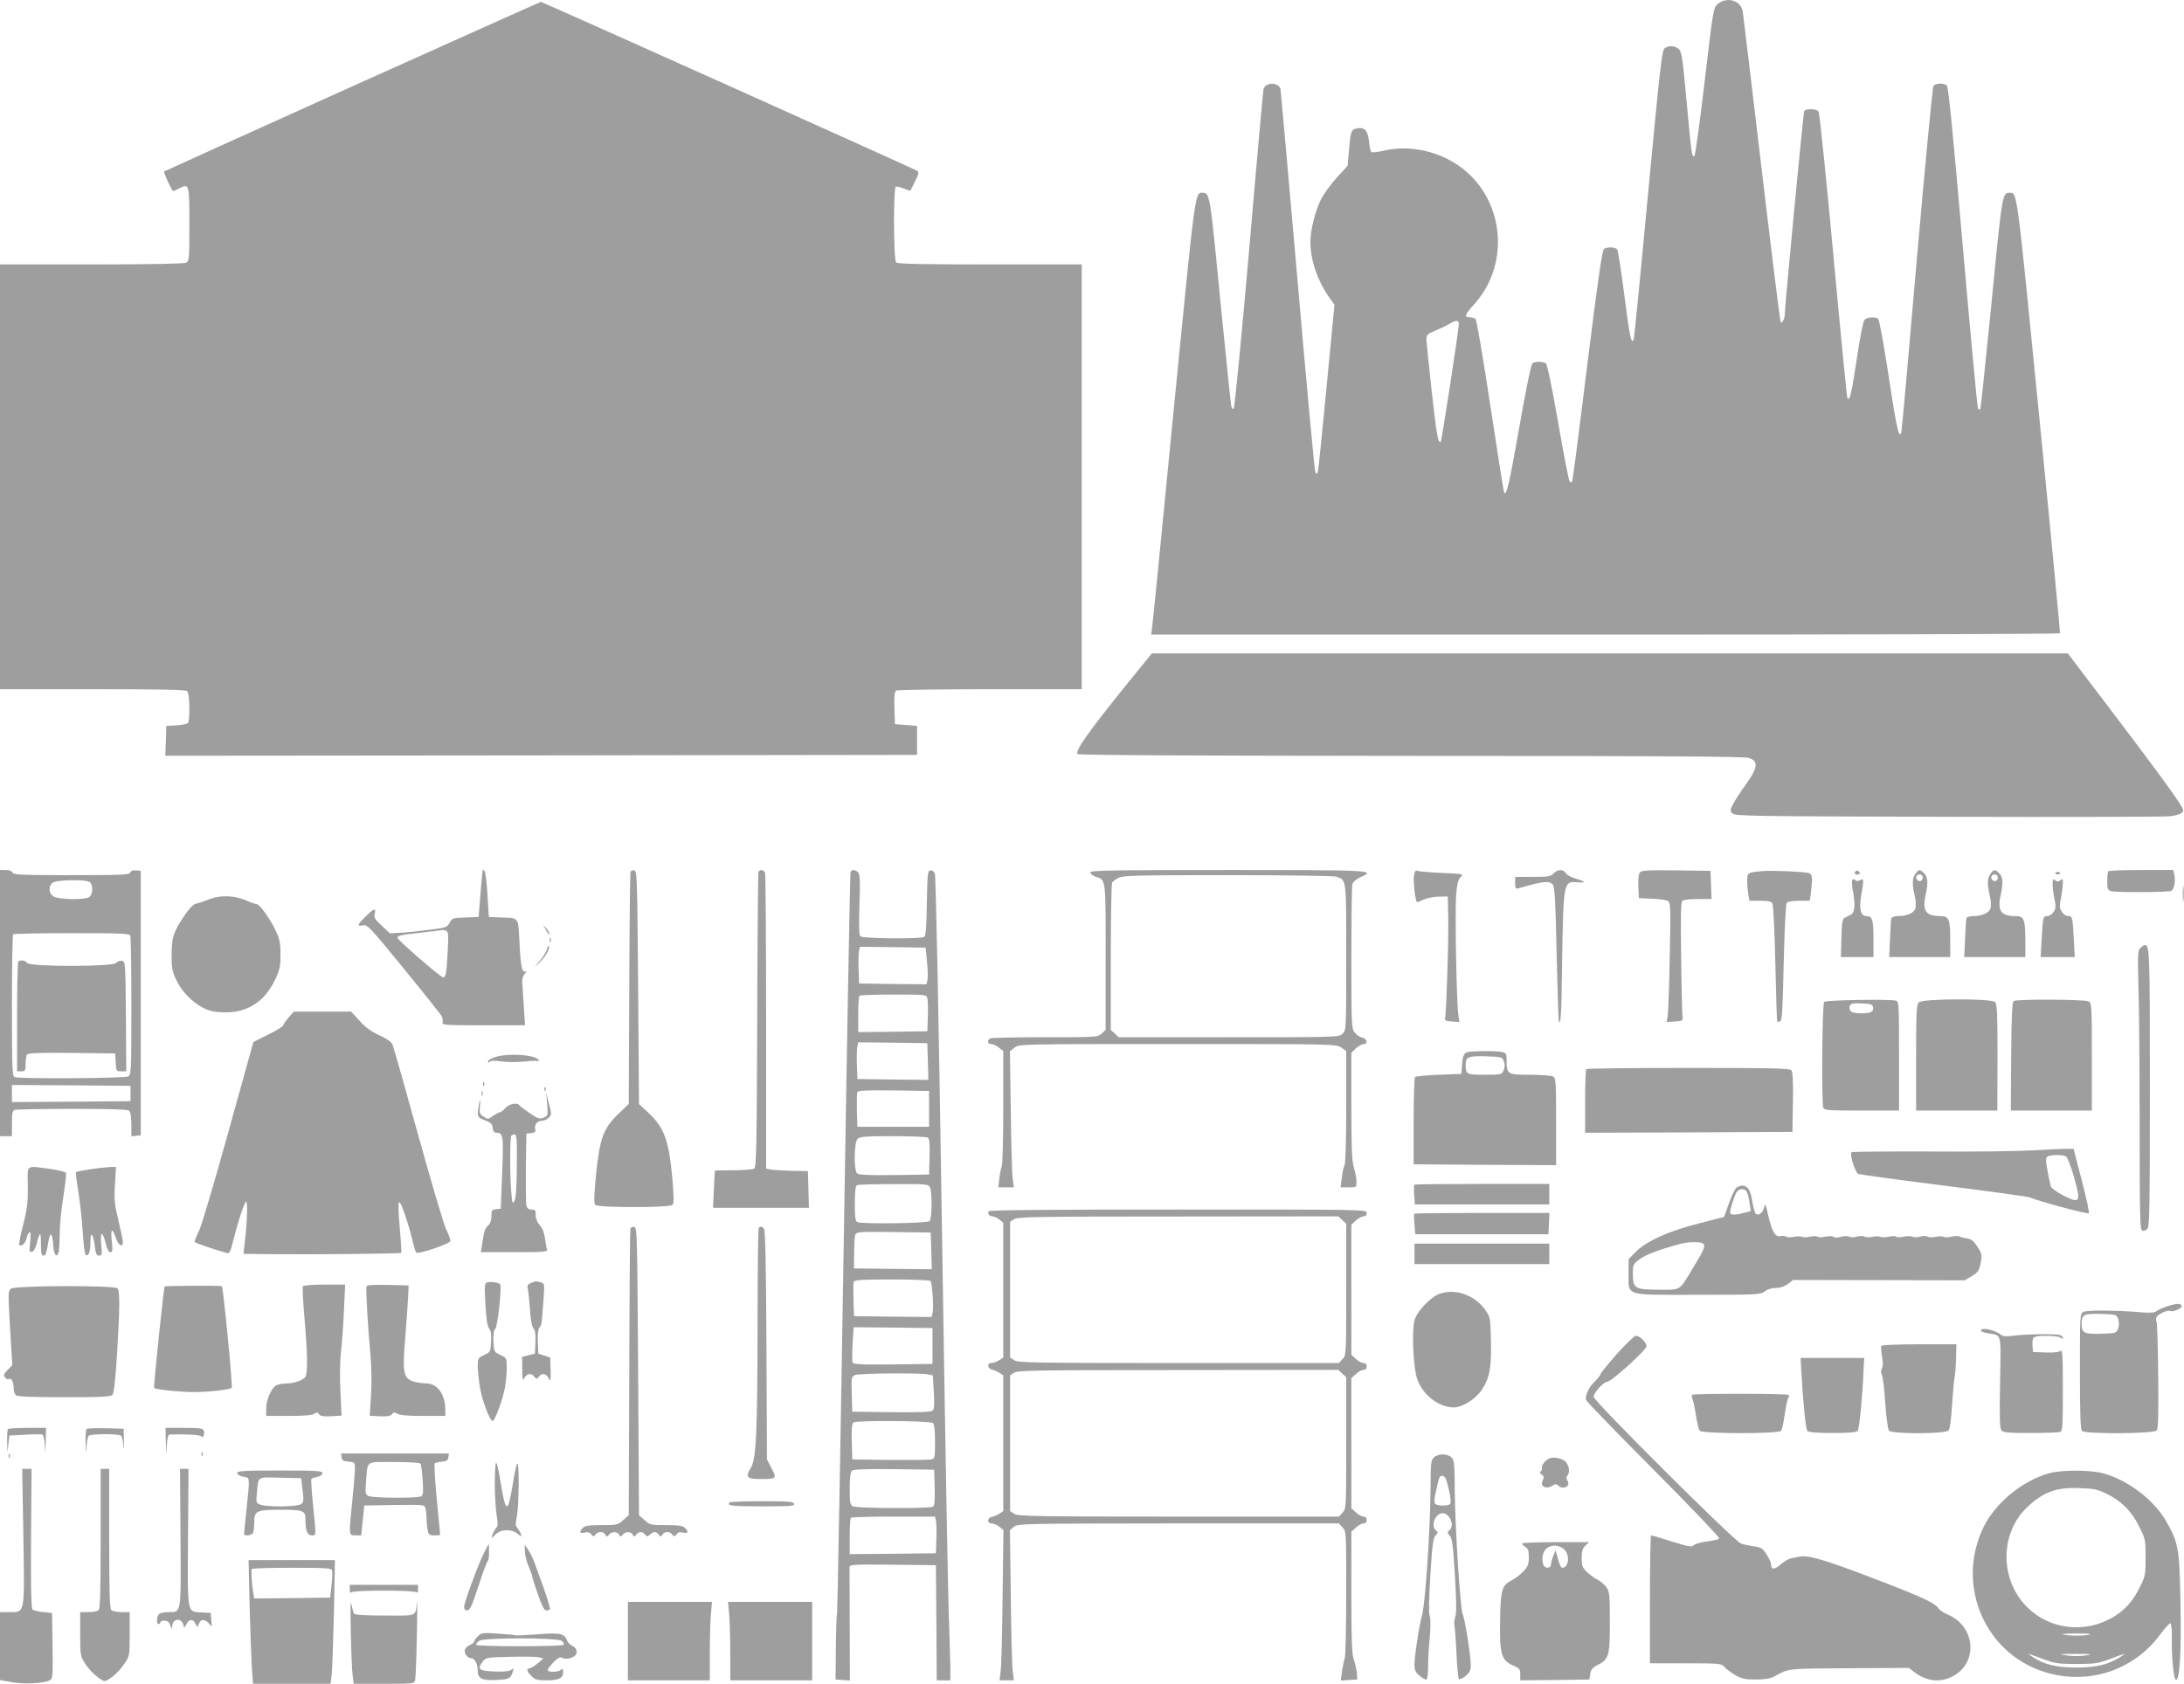 <?xml version="1.0" standalone="no"?>
<!DOCTYPE svg PUBLIC "-//W3C//DTD SVG 20010904//EN"
 "http://www.w3.org/TR/2001/REC-SVG-20010904/DTD/svg10.dtd">
<svg version="1.0" xmlns="http://www.w3.org/2000/svg"
 width="1280pt" height="987pt" viewBox="0 0 1280 987"
 preserveAspectRatio="xMidYMid meet">
<g transform="translate(0,987) scale(0.1,-0.1)"
fill="#9e9e9e" stroke="none">
<path d="M10068 9847 c-26 -22 -27 -25 -77 -452 -28 -236 -55 -433 -60 -438
-15 -15 -18 12 -46 318 -24 260 -29 292 -47 308 -24 20 -57 22 -82 4 -16 -12
-27 -112 -97 -852 -43 -462 -81 -846 -84 -854 -14 -35 -25 20 -55 259 -18 140
-37 261 -42 268 -12 14 -57 16 -77 3 -11 -7 -35 -174 -98 -677 -45 -368 -85
-675 -88 -683 -3 -9 -9 -11 -15 -5 -5 5 -36 161 -68 348 -39 221 -64 341 -73
347 -18 11 -60 11 -77 0 -8 -5 -38 -146 -78 -377 -59 -333 -74 -398 -88 -383
-3 2 -39 231 -81 509 -45 296 -81 508 -88 512 -7 4 -22 8 -34 8 -34 0 -28 16
25 74 195 214 187 551 -18 756 -130 130 -333 188 -510 147 -36 -9 -69 -12 -73
-8 -5 5 -11 34 -14 65 -7 64 -28 84 -76 72 -29 -7 -32 -19 -42 -139 l-7 -79
-63 -69 c-35 -38 -78 -97 -95 -132 -33 -68 -60 -177 -60 -247 0 -105 43 -229
112 -326 l29 -40 -46 -480 c-25 -263 -48 -488 -51 -498 -6 -16 -8 -17 -15 -4
-5 8 -51 512 -104 1119 -53 607 -98 1114 -100 1126 -10 43 -90 42 -100 0 -2
-12 -41 -436 -84 -941 -44 -506 -85 -924 -90 -929 -7 -7 -12 -2 -15 14 -3 13
-32 296 -65 628 -60 618 -61 620 -102 621 -46 0 -41 39 -169 -1260 -66 -679
-123 -1256 -127 -1282 l-6 -48 2661 0 c1464 0 2663 3 2665 8 2 4 -53 582 -123
1285 -131 1325 -127 1296 -171 1297 -44 0 -44 1 -107 -644 -34 -340 -63 -621
-66 -624 -4 -3 -9 -2 -13 2 -4 3 -44 430 -89 947 -62 714 -85 944 -95 950 -21
13 -65 11 -77 -4 -6 -7 -49 -460 -97 -1007 -47 -547 -88 -1006 -91 -1019 -12
-56 -28 13 -75 325 -30 194 -55 332 -62 336 -19 12 -64 9 -79 -6 -8 -8 -27
-101 -46 -232 -31 -205 -42 -249 -55 -227 -3 5 -40 382 -82 838 -42 456 -81
835 -87 842 -13 16 -74 17 -84 2 -5 -9 -113 -1136 -114 -1194 0 -23 -16 -52
-24 -44 -3 3 -53 406 -111 895 -58 489 -108 906 -111 927 -10 64 -93 89 -146
44z m-1518 -1877 c0 -30 -100 -683 -106 -689 -15 -15 -25 42 -53 294 -17 154
-31 293 -31 308 0 24 7 31 48 47 26 11 63 28 82 39 45 26 60 26 60 1z"/>
<path d="M2065 9364 c-605 -273 -1101 -497 -1103 -499 -5 -5 45 -115 53 -115
3 0 20 7 36 16 58 30 59 26 59 -210 0 -203 -1 -216 -19 -226 -13 -6 -205 -10
-555 -10 l-536 0 0 -1245 0 -1245 543 0 c409 0 546 -3 555 -12 13 -13 17 -165
4 -185 -4 -6 -34 -13 -67 -15 l-60 -3 -3 -88 -3 -87 2203 2 2203 3 0 85 0 85
-65 5 -65 5 -3 94 c-2 69 1 97 10 103 7 4 255 8 551 8 l537 0 0 1245 0 1245
-538 0 c-405 0 -541 3 -550 12 -15 15 -17 434 -2 443 5 3 26 -1 46 -10 20 -8
38 -14 39 -13 2 2 14 26 28 55 20 39 23 53 14 61 -14 10 -2200 992 -2207 991
-3 0 -500 -223 -1105 -495z"/>
<path d="M6607 5863 c-228 -283 -305 -391 -292 -413 4 -7 706 -10 1953 -11
1481 0 1955 -3 1982 -12 57 -19 53 -56 -15 -151 -31 -43 -66 -97 -77 -118 -19
-37 -20 -41 -4 -56 15 -16 113 -17 1264 -20 686 -2 1270 0 1298 3 29 3 60 12
70 19 17 13 14 20 -44 105 -34 51 -188 258 -342 461 l-281 370 -2684 0 -2684
0 -144 -177z"/>
<path d="M0 3990 l0 -780 35 0 35 0 0 74 c0 58 3 75 16 80 9 3 161 6 338 6
237 0 325 -3 334 -12 7 -7 12 -41 12 -81 l0 -68 28 3 27 3 0 775 0 775 -28 3
c-18 2 -29 -2 -33 -12 -5 -14 -47 -16 -345 -16 -293 0 -340 2 -345 15 -4 9
-19 15 -40 15 l-34 0 0 -780z m528 708 c20 -20 15 -76 -7 -88 -32 -16 -183
-13 -209 6 -26 18 -29 56 -6 78 20 20 203 23 222 4z m236 -314 c3 -9 6 -195 6
-414 0 -385 -1 -400 -19 -410 -21 -11 -637 -15 -665 -4 -14 5 -16 52 -16 418
0 227 3 416 7 419 3 4 158 7 344 7 298 0 338 -2 343 -16z m1 -924 l0 -45 -347
-3 -348 -2 0 50 0 50 348 -2 347 -3 0 -45z"/>
<path d="M107 4233 c-4 -3 -7 -150 -7 -325 l0 -318 25 0 c23 0 25 4 25 43 0
23 4 48 8 55 7 9 66 12 263 10 l254 -3 3 -52 c3 -51 4 -53 33 -53 l29 0 -2
323 c-3 318 -3 322 -24 325 -11 2 -27 -4 -34 -13 -19 -22 -501 -23 -520 0 -13
16 -42 20 -53 8z"/>
<path d="M2829 4770 c-1 -3 -7 -66 -13 -140 l-11 -135 -77 -3 c-74 -3 -79 -4
-93 -31 -13 -26 -21 -29 -107 -40 -51 -7 -127 -15 -168 -18 l-75 -4 -48 45
c-40 37 -47 49 -41 70 9 36 -4 32 -53 -16 -50 -49 -53 -60 -15 -52 25 5 40
-11 237 -252 116 -142 215 -267 222 -278 7 -12 10 -29 7 -38 -5 -17 11 -18
239 -18 l244 0 -4 63 c-2 34 -6 97 -9 140 -6 67 -4 80 12 99 10 12 14 18 8 15
-24 -14 -32 22 -39 161 -9 163 1 150 -115 154 l-65 3 -8 130 c-4 72 -12 134
-18 140 -5 5 -10 7 -10 5z m-215 -356 c14 -5 15 -22 10 -118 -7 -137 -11 -158
-29 -154 -18 4 -265 218 -265 230 0 14 16 17 145 32 66 7 121 14 122 15 1 0 9
-2 17 -5z"/>
<path d="M3695 4758 c-2 -7 -6 -316 -7 -686 l-3 -673 -48 -46 c-101 -95 -121
-147 -144 -370 -12 -128 -13 -167 -4 -176 17 -17 435 -17 452 0 9 9 9 42 0
150 -21 231 -48 305 -145 394 l-51 47 -5 683 c-5 641 -6 684 -23 687 -9 2 -19
-2 -22 -10z"/>
<path d="M4445 4758 c-2 -7 -6 -399 -7 -871 -3 -749 -5 -859 -18 -867 -8 -5
-63 -10 -122 -10 -60 0 -108 -1 -108 -2 -1 -2 -3 -51 -6 -110 l-5 -108 281 0
281 0 -3 108 -3 107 -100 2 c-55 2 -110 5 -122 8 l-23 5 0 859 c0 473 -3 866
-6 875 -7 19 -33 21 -39 4z"/>
<path d="M4985 4760 c-3 -5 -21 -984 -40 -2176 -19 -1191 -37 -2169 -39 -2173
-3 -3 -6 -92 -7 -196 l-2 -190 42 -3 42 -3 -1 323 c-1 178 -1 331 -1 341 1 16
18 17 254 15 l252 -3 3 -338 2 -337 40 0 40 0 0 73 c-1 39 -5 189 -10 332 -5
143 -23 1169 -40 2280 -18 1184 -35 2030 -41 2043 -6 15 -16 22 -27 20 -15 -3
-17 -22 -20 -193 -2 -136 -6 -191 -15 -197 -20 -13 -361 -10 -374 3 -9 9 -10
61 -6 185 5 133 3 177 -7 189 -14 17 -36 20 -45 5z m448 -529 c5 -46 6 -95 2
-108 l-5 -23 -198 2 -197 3 -3 85 c-2 47 0 95 3 108 l5 22 193 -2 192 -3 8
-84z m2 -213 c3 -13 5 -61 3 -108 l-3 -85 -202 -3 -203 -2 0 103 c0 57 3 107
7 110 3 4 93 7 199 7 192 0 194 0 199 -22z m3 -371 l3 -107 -208 2 -208 3 -3
85 c-2 47 0 95 3 108 l5 22 203 -2 202 -3 3 -108z m7 -277 l0 -105 -210 0
-210 0 -3 94 c-1 52 0 101 2 108 5 11 47 13 213 11 l208 -3 0 -105z m-7 -168
c9 -6 12 -36 10 -113 l-3 -104 -204 -3 c-142 -2 -208 1 -217 9 -21 17 -19 182
2 203 13 13 46 16 207 16 106 0 198 -4 205 -8z m12 -291 c14 -28 13 -184 -2
-199 -13 -13 -391 -18 -422 -6 -13 5 -16 24 -16 109 0 73 4 105 13 108 6 3
103 6 214 6 190 1 203 0 213 -18z m8 -374 l3 -107 -228 2 -228 3 1 91 c0 49 3
98 7 107 6 16 27 17 224 15 l218 -3 3 -108z m-4 -176 c10 -16 19 -157 12 -185
l-6 -26 -228 2 -227 3 -3 94 c-1 52 -1 100 2 108 4 10 52 13 225 13 122 0 222
-4 225 -9z m11 -381 l0 -105 -231 -3 c-192 -2 -233 0 -237 12 -3 7 -3 57 0
110 l6 96 231 -2 231 -3 0 -105z m-28 -166 l30 -6 6 -96 c4 -62 2 -101 -5
-109 -8 -10 -63 -13 -242 -11 l-231 3 -3 103 c-3 99 -2 103 20 112 26 10 378
13 425 4z m31 -286 c8 -8 12 -47 12 -110 0 -93 -1 -98 -22 -103 -13 -3 -122
-4 -243 -3 l-220 3 -3 104 c-2 77 1 107 10 113 22 13 452 10 466 -4z m10 -377
c2 -77 -1 -107 -10 -113 -19 -12 -446 -10 -469 2 -17 9 -19 22 -19 103 0 60 4
97 12 105 9 9 73 12 248 10 l235 -3 3 -104z m7 -193 c3 -13 5 -61 3 -108 l-3
-85 -252 -3 -253 -2 0 103 c0 57 3 107 7 110 3 4 116 7 249 7 l244 0 5 -22z"/>
<path d="M6390 4756 c0 -8 13 -18 28 -24 65 -22 62 0 62 -471 l0 -428 -23 -21
c-23 -22 -29 -22 -329 -22 -169 0 -313 -3 -322 -6 -22 -9 -20 -34 3 -34 10 0
30 -9 45 -21 l26 -20 0 -330 c0 -182 -4 -338 -9 -347 -4 -9 -11 -41 -14 -69
l-6 -53 45 0 46 0 -7 53 c-4 28 -9 208 -11 398 l-5 347 27 21 c27 21 27 21
956 21 924 0 930 0 959 -21 l29 -20 0 -325 c0 -193 -4 -333 -10 -344 -5 -10
-13 -43 -16 -74 l-7 -56 47 0 c46 0 46 0 46 33 0 19 -7 56 -15 83 -12 39 -15
114 -15 361 l0 312 27 26 c15 14 36 25 46 25 27 0 17 34 -10 38 -13 2 -32 15
-43 29 -19 25 -20 39 -20 437 0 226 3 421 6 433 4 14 22 29 45 40 97 42 85 43
-771 43 -688 0 -810 -2 -810 -14z m1443 -25 c59 -23 57 -3 57 -471 0 -429 0
-429 -22 -450 -21 -20 -31 -20 -667 -20 l-645 0 -23 22 -23 21 0 426 c0 234 4
431 8 438 4 6 21 19 37 27 26 14 108 16 642 16 346 0 622 -4 636 -9z"/>
<path d="M8287 4735 c-5 -33 7 -142 17 -152 2 -3 19 3 37 13 19 9 58 17 89 18
l55 1 3 -136 c2 -130 -11 -548 -19 -579 -3 -11 7 -16 40 -18 l44 -3 -6 43
c-11 74 -20 609 -13 701 6 68 12 92 27 106 19 18 16 18 -108 24 -70 3 -135 8
-144 12 -13 5 -18 -2 -22 -30z"/>
<path d="M9105 4750 c-16 -18 -31 -20 -122 -20 l-103 0 0 -36 c0 -33 2 -36 23
-30 144 41 177 45 198 20 11 -13 16 -103 22 -408 5 -215 11 -393 13 -395 12
-13 15 34 19 335 8 490 8 489 91 482 53 -4 48 5 -12 22 -25 7 -51 21 -57 32
-15 24 -49 23 -72 -2z"/>
<path d="M9611 4756 c-7 -9 -11 -40 -9 -83 l3 -68 80 -3 c43 -2 86 -8 93 -15
13 -10 14 -59 8 -327 -3 -173 -9 -330 -12 -348 l-6 -33 48 3 c43 3 49 6 45 23
-2 11 -6 168 -8 349 -4 266 -2 331 9 337 7 5 48 9 91 9 l78 0 -3 83 -3 82
-201 3 c-165 2 -203 0 -213 -12z"/>
<path d="M10335 4764 c-92 -7 -95 -9 -95 -57 0 -23 3 -59 6 -79 l7 -38 63 0
c50 0 65 -4 72 -17 5 -10 13 -169 17 -353 4 -184 9 -337 11 -339 2 -2 9 -1 17
2 12 4 15 68 21 344 5 206 12 343 18 351 6 7 35 12 73 12 l62 0 7 53 c10 90 8
104 -16 110 -34 8 -206 15 -263 11z"/>
<path d="M10876 4763 c-11 -11 -7 -20 9 -20 8 0 15 4 15 8 0 11 -16 20 -24 12z"/>
<path d="M11226 4748 c-19 -27 -20 -59 -5 -126 7 -27 9 -61 5 -75 -7 -28 -48
-47 -103 -47 -18 0 -35 -6 -38 -12 -2 -7 -6 -61 -8 -120 l-5 -108 179 0 179 0
0 101 c0 119 -8 139 -55 139 -89 0 -110 30 -89 126 16 74 13 104 -12 128 -21
21 -30 20 -48 -6z m41 -32 c-4 -9 -13 -13 -22 -10 -18 7 -20 31 -2 37 17 6 31
-9 24 -27z"/>
<path d="M11666 4748 c-19 -27 -20 -59 -5 -126 7 -27 9 -61 5 -75 -7 -28 -48
-47 -103 -47 -18 0 -35 -6 -38 -12 -2 -7 -6 -61 -8 -120 l-5 -108 179 0 179 0
0 101 c0 119 -8 139 -55 139 -89 0 -110 30 -89 126 16 74 13 104 -12 128 -21
21 -30 20 -48 -6z m41 -32 c-4 -9 -13 -13 -22 -10 -18 7 -20 31 -2 37 17 6 31
-9 24 -27z"/>
<path d="M12357 4763 c-4 -3 -7 -30 -7 -59 0 -45 3 -52 23 -58 32 -8 340 -7
353 2 16 10 25 56 18 91 l-6 31 -188 0 c-102 0 -190 -3 -193 -7z"/>
<path d="M12046 4752 c-2 -4 4 -8 14 -8 10 0 16 4 14 8 -3 4 -9 8 -14 8 -5 0
-11 -4 -14 -8z"/>
<path d="M10856 4711 c-4 -6 -2 -37 4 -68 15 -74 10 -124 -12 -134 -10 -5 -26
-13 -35 -18 -15 -7 -18 -25 -21 -120 l-3 -111 96 0 95 0 0 108 c0 112 -7 132
-42 132 -33 0 -43 43 -30 121 17 96 16 102 -6 90 -13 -7 -22 -7 -29 0 -8 8
-13 7 -17 0z"/>
<path d="M12030 4687 c0 -20 5 -59 11 -87 9 -43 8 -55 -5 -75 -9 -14 -25 -25
-37 -25 -25 0 -26 -4 -33 -132 l-6 -108 100 0 100 0 -6 108 c-7 128 -8 132
-33 132 -12 0 -28 11 -37 25 -14 22 -15 34 -5 82 6 31 11 70 11 86 0 25 -2 28
-15 17 -12 -10 -18 -10 -30 0 -13 11 -15 7 -15 -23z"/>
<path d="M12793 4630 c0 -41 2 -58 4 -37 2 20 2 54 0 75 -2 20 -4 3 -4 -38z"/>
<path d="M1230 4600 c-30 -12 -66 -24 -80 -27 -17 -3 -39 -26 -67 -67 -66 -97
-77 -129 -77 -231 -1 -77 3 -98 26 -147 32 -70 96 -135 163 -168 38 -18 67
-24 125 -24 133 -2 233 65 293 193 27 56 31 77 31 146 0 64 -5 91 -26 135 -31
69 -96 160 -113 160 -7 0 -33 9 -58 20 -70 31 -151 35 -217 10z"/>
<path d="M3186 4440 c6 -8 16 -24 22 -35 6 -11 12 -15 12 -8 0 7 -10 22 -22
35 -13 13 -18 17 -12 8z"/>
<path d="M3222 4360 c0 -14 2 -19 5 -12 2 6 2 18 0 25 -3 6 -5 1 -5 -13z"/>
<path d="M3206 4307 c-3 -15 -23 -47 -43 -70 -36 -40 -36 -41 -4 -12 36 33 64
80 58 98 -2 7 -7 -1 -11 -16z"/>
<path d="M12544 4313 c-15 -16 -16 -37 -11 -227 4 -115 7 -483 7 -817 0 -525
2 -608 15 -613 8 -3 21 2 30 10 13 14 15 112 15 828 0 808 -1 836 -31 836 -4
0 -15 -8 -25 -17z"/>
<path d="M10691 3997 c-12 -12 -16 -591 -5 -621 5 -14 35 -16 225 -16 l219 0
0 319 c0 296 -1 320 -17 325 -37 10 -411 4 -422 -7z m287 -31 c5 -25 -14 -36
-65 -36 -53 0 -73 8 -73 29 0 28 11 32 74 29 50 -2 61 -6 64 -22z"/>
<path d="M11246 3994 c-14 -13 -16 -57 -16 -325 l0 -309 238 0 238 0 1 311 c0
256 -2 313 -14 325 -22 22 -425 21 -447 -2z"/>
<path d="M11802 4002 c-9 -6 -13 -83 -15 -325 l-2 -317 238 0 237 0 0 315 c0
300 -1 315 -19 325 -23 12 -420 14 -439 2z"/>
<path d="M1691 3905 c-17 -20 -31 -40 -31 -45 0 -6 -39 -30 -87 -54 l-88 -44
-144 -518 c-79 -286 -156 -547 -172 -582 -16 -35 -29 -67 -29 -71 0 -6 95 -39
186 -65 19 -6 23 0 38 61 30 120 67 232 78 239 11 7 7 -124 -9 -253 l-6 -53
204 -2 c233 -2 711 3 720 8 3 1 -1 67 -8 145 -8 90 -10 146 -4 152 9 9 55
-124 82 -238 6 -27 15 -53 18 -57 11 -13 201 52 201 68 0 9 -11 39 -25 67 -14
29 -88 279 -165 557 -77 278 -144 515 -150 528 -6 14 -35 35 -78 54 -47 22
-82 47 -115 85 l-49 53 -168 0 -168 0 -31 -35z"/>
<path d="M8603 3703 c-24 -5 -31 -21 -35 -88 l-3 -40 -132 -5 c-72 -3 -135 -9
-140 -13 -4 -5 -8 -122 -8 -260 l0 -252 418 -3 417 -2 0 255 c0 241 -1 255
-19 265 -11 5 -72 10 -135 10 -131 0 -136 3 -136 83 0 42 -2 45 -31 51 -34 7
-160 6 -196 -1z m211 -55 c7 -18 6 -35 -2 -53 -11 -24 -14 -25 -111 -25 -107
0 -111 2 -111 59 0 46 16 52 120 49 93 -3 95 -4 104 -30z"/>
<path d="M2945 3683 c-43 -5 -85 -24 -85 -36 0 -8 3 -8 10 -1 7 7 31 8 68 2
31 -4 89 -5 127 -1 39 4 77 6 85 4 12 -2 12 0 3 10 -21 21 -126 33 -208 22z"/>
<path d="M9297 3603 c-4 -3 -7 -89 -7 -190 l0 -183 608 2 607 3 3 174 c2 119
-1 178 -9 187 -10 12 -112 14 -604 14 -325 0 -595 -3 -598 -7z"/>
<path d="M2831 3514 c0 -11 3 -14 6 -6 3 7 2 16 -1 19 -3 4 -6 -2 -5 -13z"/>
<path d="M3191 3484 c0 -11 3 -14 6 -6 3 7 2 16 -1 19 -3 4 -6 -2 -5 -13z"/>
<path d="M2822 3460 c0 -14 2 -19 5 -12 2 6 2 18 0 25 -3 6 -5 1 -5 -13z"/>
<path d="M3207 3398 c5 -65 5 -68 -20 -79 -23 -10 -32 -8 -81 25 -30 20 -58
41 -61 46 -12 19 -61 10 -83 -15 -12 -14 -27 -25 -32 -25 -6 0 -24 -10 -40
-21 -28 -21 -30 -21 -55 -5 -25 16 -26 22 -22 64 4 33 3 39 -3 22 -4 -14 -8
-40 -9 -58 -1 -27 4 -34 27 -43 51 -20 57 -26 60 -53 2 -17 9 -26 21 -26 41 0
43 -19 34 -237 l-8 -208 -27 -3 c-25 -3 -28 -7 -28 -41 0 -25 -7 -44 -19 -55
-20 -18 -24 -31 -36 -113 l-7 -43 197 0 c170 0 196 2 191 15 -3 8 -8 38 -12
66 -4 33 -15 60 -30 76 -15 17 -24 38 -24 59 0 30 -3 34 -25 34 -17 0 -26 7
-30 23 -3 12 -4 112 -3 222 l3 200 28 3 c22 3 28 8 24 21 -7 27 11 51 38 51
25 0 55 24 55 43 -1 7 -7 37 -15 67 l-14 55 6 -67z m-178 -361 c-1 -123 -5
-191 -14 -206 -11 -21 -13 -17 -18 45 -9 90 -9 329 0 337 3 4 13 7 20 7 11 0
14 -34 12 -183z"/>
<path d="M11920 3127 c-80 -5 -351 -9 -602 -7 -251 1 -461 -1 -466 -4 -14 -8
20 -117 38 -127 8 -4 235 -35 505 -69 269 -34 497 -65 505 -70 35 -18 335 -99
342 -92 4 4 -14 90 -41 192 l-48 185 -44 1 c-24 0 -109 -4 -189 -9z m189 -36
c8 -5 29 -60 47 -123 41 -146 35 -155 -61 -107 -37 19 -71 43 -75 54 -4 11
-13 53 -20 93 -12 63 -11 75 1 83 18 11 90 11 108 0z"/>
<path d="M163 2918 c1 -94 -3 -132 -27 -226 -16 -62 -26 -115 -23 -119 13 -12
35 7 42 36 4 17 11 34 17 37 8 5 9 -12 5 -55 -6 -55 -5 -62 10 -59 11 2 21 21
29 51 18 71 24 69 24 -6 0 -51 3 -67 14 -67 14 0 18 11 32 93 9 51 22 35 26
-32 3 -57 21 -79 32 -39 3 13 6 61 6 107 0 47 9 143 21 214 11 70 18 134 16
141 -3 7 -43 17 -95 24 -144 19 -131 30 -129 -100z"/>
<path d="M528 3016 c-43 -7 -80 -14 -83 -17 -2 -3 4 -54 14 -115 10 -60 22
-166 26 -237 4 -70 12 -130 17 -133 17 -11 28 18 28 76 0 67 16 51 26 -27 5
-43 10 -53 25 -53 17 0 18 6 12 67 -7 78 8 80 27 3 8 -33 17 -50 27 -50 13 0
14 11 8 66 -8 73 3 80 25 15 14 -42 40 -56 40 -22 0 11 -12 68 -26 128 -23 94
-26 121 -20 211 l6 102 -38 -1 c-20 -1 -72 -7 -114 -13z"/>
<path d="M8289 2926 c-2 -2 -2 -29 -1 -60 l4 -56 394 0 394 0 0 60 0 60 -393
0 c-217 0 -396 -2 -398 -4z"/>
<path d="M10177 2908 c-9 -7 -29 -49 -44 -92 l-28 -79 -150 -39 c-176 -44
-309 -105 -370 -168 l-40 -41 0 -83 c0 -136 -31 -126 405 -126 352 0 368 1
393 20 15 12 40 20 64 20 25 0 50 8 71 23 l31 24 503 -1 503 -1 42 25 c36 22
42 32 51 74 10 52 7 64 -31 115 -17 23 -27 29 -67 35 -9 1 -20 5 -26 8 -5 4
-26 3 -46 -1 -20 -5 -41 -5 -48 -1 -7 4 -27 4 -45 0 -18 -4 -39 -4 -47 1 -8 5
-29 5 -45 0 -16 -5 -36 -5 -44 0 -8 4 -31 4 -51 0 -20 -5 -40 -5 -45 0 -4 4
-24 4 -44 0 -21 -5 -42 -5 -49 -1 -7 4 -27 4 -45 0 -18 -4 -39 -4 -47 1 -8 5
-29 5 -45 0 -16 -5 -37 -5 -45 0 -9 5 -30 4 -48 -1 -21 -6 -38 -6 -45 0 -6 5
-26 5 -47 1 -20 -5 -40 -5 -45 0 -4 4 -24 4 -44 0 -21 -5 -42 -5 -49 -1 -7 4
-27 4 -45 0 -18 -4 -39 -4 -46 1 -8 4 -23 6 -35 3 -29 -8 -50 29 -71 123 -14
63 -18 72 -23 49 -6 -34 -34 -56 -50 -40 -6 6 -15 39 -21 75 -10 64 -26 89
-59 89 -9 0 -24 -6 -33 -12z m61 -25 c5 -10 13 -39 16 -65 l7 -47 -38 -10
c-52 -15 -83 -14 -83 2 0 23 28 107 40 122 17 20 47 19 58 -2z m-264 -299 c26
-10 19 -30 -46 -137 -89 -148 -73 -137 -202 -137 -144 0 -156 7 -156 91 0 58
1 59 42 89 36 27 115 56 238 89 42 11 102 13 124 5z"/>
<path d="M5795 2770 c-9 -14 3 -30 23 -30 9 -1 27 -9 40 -19 l22 -19 0 -395 0
-395 -25 -16 c-13 -9 -34 -16 -45 -16 -27 0 -23 -33 5 -39 10 -2 29 -10 42
-18 l23 -15 0 -398 0 -398 -23 -15 c-13 -8 -32 -16 -42 -18 -30 -6 -32 -39 -3
-39 13 -1 33 -9 46 -20 l23 -19 -5 -383 c-2 -211 -7 -409 -11 -441 l-7 -57 42
0 42 0 -7 58 c-4 31 -9 229 -11 440 l-5 383 23 19 c22 19 54 19 964 20 l941 0
21 -23 c22 -23 22 -27 22 -384 0 -199 -4 -372 -9 -385 -5 -13 -12 -47 -16 -76
l-7 -53 48 3 49 3 -3 39 c-2 21 -10 57 -18 79 -11 31 -14 115 -14 394 l0 354
26 24 c15 14 35 25 45 25 12 0 19 7 19 20 0 13 -7 20 -19 20 -10 0 -30 11 -45
25 l-26 24 0 381 0 381 26 24 c15 14 35 25 45 25 12 0 19 7 19 20 0 13 -7 20
-19 20 -10 0 -30 11 -45 25 l-26 24 0 381 0 381 26 24 c15 14 35 25 45 25 12
0 19 7 19 20 0 20 -7 20 -1104 20 -726 0 -1107 -3 -1111 -10z m2072 -52 l23
-21 0 -386 c0 -381 0 -385 -22 -408 l-21 -23 -939 0 c-847 0 -941 2 -963 16
l-25 16 0 398 0 398 23 15 c20 14 125 16 961 16 l940 1 23 -22z m0 -900 l23
-21 0 -386 c0 -381 0 -385 -22 -408 l-21 -23 -939 0 c-847 0 -941 2 -963 16
l-25 16 0 398 0 398 23 15 c20 14 125 16 961 16 l940 1 23 -22z"/>
<path d="M8289 2756 c-2 -3 -2 -31 1 -63 l5 -58 390 0 390 0 3 63 3 62 -394 0
c-216 0 -396 -2 -398 -4z"/>
<path d="M3695 2668 c-3 -7 -6 -388 -7 -846 l-3 -834 -33 -29 c-31 -28 -37
-29 -126 -29 -73 0 -98 -4 -110 -16 -24 -23 -19 -35 11 -28 18 5 30 2 38 -10
11 -14 14 -15 25 -1 16 20 47 19 58 -1 8 -14 10 -14 21 0 17 20 48 20 59 0 8
-14 10 -14 21 0 17 20 48 20 59 0 8 -14 10 -14 21 0 17 20 35 20 51 1 12 -14
15 -14 30 0 21 19 34 19 51 -1 11 -14 13 -14 21 0 11 20 42 21 58 1 11 -14 14
-13 25 1 8 12 20 15 38 10 30 -7 35 5 11 28 -12 12 -37 16 -110 16 -89 0 -95
1 -126 29 l-33 29 -5 844 c-5 793 -6 843 -23 846 -9 2 -19 -2 -22 -10z"/>
<path d="M4447 2673 c-4 -3 -7 -259 -7 -567 -1 -643 -8 -788 -40 -841 -33 -53
-22 -65 54 -65 98 0 100 2 68 63 l-27 52 -3 670 c-2 452 -7 674 -14 682 -12
14 -21 16 -31 6z"/>
<path d="M8290 2520 l0 -60 395 0 395 0 0 60 0 60 -395 0 -395 0 0 -60z"/>
<path d="M2857 2353 c-18 -4 -18 -13 -12 -131 5 -87 12 -130 22 -140 10 -10
13 -33 11 -76 -3 -60 -4 -61 -40 -79 -37 -17 -38 -19 -38 -70 1 -28 7 -86 14
-127 14 -76 58 -190 73 -190 13 0 60 127 72 194 6 33 11 86 11 118 0 57 0 58
-37 75 -37 18 -38 19 -41 79 -2 42 1 66 11 75 14 14 39 248 28 261 -9 10 -53
17 -74 11z"/>
<path d="M3111 2349 c-17 -7 -22 -15 -18 -32 3 -12 9 -67 13 -122 4 -64 12
-104 21 -113 10 -10 13 -34 11 -81 l-3 -66 -37 -9 -38 -10 1 -75 c0 -52 3 -69
9 -55 12 31 42 39 60 16 15 -18 16 -18 30 0 18 23 43 16 58 -15 9 -18 11 -7 9
52 l-2 73 -35 12 -35 11 -3 68 c-2 44 2 74 9 84 14 16 13 13 24 159 7 100 7
101 -16 107 -29 8 -28 8 -58 -4z"/>
<path d="M965 2329 c-6 -8 -66 -591 -62 -595 9 -9 152 -24 232 -24 91 0 212
14 223 25 7 7 -50 595 -58 596 -42 4 -333 2 -335 -2z"/>
<path d="M1775 2330 c-3 -5 1 -92 10 -192 18 -212 19 -312 5 -338 -11 -21 -67
-40 -118 -40 -18 0 -42 -5 -54 -11 -27 -15 -58 -85 -58 -136 l0 -43 130 0 c87
0 137 4 151 12 17 11 22 10 29 -2 6 -11 23 -14 70 -12 l62 4 -7 141 c-4 86 -3
180 4 238 6 53 14 162 17 243 l7 146 -121 0 c-67 0 -123 -4 -127 -10z"/>
<path d="M2148 2330 c-5 -15 9 -254 22 -389 7 -69 9 -164 5 -242 l-8 -128 59
-3 c43 -2 62 1 71 12 10 12 15 13 32 3 14 -9 64 -13 151 -13 l130 0 0 33 c0
94 -45 157 -114 158 -23 0 -57 5 -76 12 -56 19 -62 54 -45 255 7 92 15 199 17
237 l3 70 -122 3 c-78 2 -122 -1 -125 -8z"/>
<path d="M65 2316 c-18 -13 -18 -22 -6 -231 l13 -217 -28 -29 c-22 -23 -25
-31 -14 -44 7 -8 17 -12 22 -9 14 9 28 -16 28 -52 0 -16 5 -35 12 -42 9 -9 86
-12 284 -12 229 0 274 2 284 15 8 10 17 93 26 237 17 281 17 371 2 386 -18 18
-597 17 -623 -2z"/>
<path d="M8440 2287 c-54 -18 -136 -103 -150 -157 -17 -63 -7 -279 16 -344 32
-93 126 -166 215 -166 50 0 128 49 164 104 46 69 57 130 53 290 -3 131 -4 135
-33 177 -61 87 -173 127 -265 96z"/>
<path d="M12705 2214 c-27 -9 -57 -22 -65 -29 -11 -10 -34 -12 -85 -8 -149 13
-324 14 -345 3 -20 -10 -20 -19 -20 -348 0 -250 3 -341 12 -350 19 -19 422
-17 438 3 9 10 11 92 9 320 -2 168 -6 311 -10 317 -4 7 -4 20 1 29 10 18 67
42 80 34 13 -8 71 17 67 29 -6 17 -26 17 -82 0z m-291 -76 c6 -18 6 -38 0 -55
-9 -27 -11 -28 -98 -31 -101 -3 -116 4 -116 57 0 56 12 62 115 59 88 -3 90 -4
99 -30z"/>
<path d="M11610 2070 c0 -5 17 -12 38 -15 86 -14 79 11 74 -289 -4 -204 -2
-269 8 -281 10 -12 42 -15 170 -15 87 0 165 3 174 6 14 5 16 37 16 246 0 206
-2 239 -14 229 -9 -7 -42 -11 -88 -9 l-73 3 -3 39 c-2 24 2 42 10 47 20 13
142 11 156 -3 8 -8 12 -8 12 -1 0 6 -7 14 -16 17 -22 8 -196 6 -269 -3 -42 -6
-65 -5 -75 3 -39 31 -120 48 -120 26z"/>
<path d="M9476 1933 c-53 -60 -96 -113 -96 -119 0 -5 -14 -23 -31 -40 -37 -34
-61 -86 -53 -111 4 -10 182 -194 397 -410 214 -215 387 -396 383 -401 -3 -6
-34 -13 -68 -17 -35 -4 -70 -14 -80 -22 -14 -13 -29 -10 -130 21 -63 20 -117
36 -121 36 -4 0 -7 -169 -7 -375 l0 -375 208 0 c200 0 210 -1 228 -21 10 -12
39 -33 64 -48 38 -22 57 -26 120 -26 50 0 85 5 105 16 92 50 70 48 441 50
l352 2 33 -26 c68 -51 143 -61 214 -28 160 74 148 296 -20 367 -22 9 -46 25
-53 35 -23 34 -93 66 -385 178 -282 108 -380 137 -431 126 -14 -3 -37 -7 -51
-10 -13 -3 -40 -19 -60 -36 -36 -32 -55 -31 -55 1 0 10 -12 36 -27 59 -22 35
-32 41 -72 46 -25 4 -60 11 -76 16 -37 11 -865 836 -865 861 0 24 58 88 79 88
24 0 231 187 231 209 0 21 -40 61 -62 61 -9 0 -60 -48 -112 -107z"/>
<path d="M11026 1981 c-3 -5 -1 -32 4 -61 7 -35 6 -58 0 -71 -7 -13 -7 -25 -1
-38 6 -10 15 -85 20 -166 6 -82 15 -153 22 -161 18 -21 331 -20 349 1 8 10 16
68 21 153 5 75 11 148 15 162 3 14 7 62 8 108 l2 82 -217 0 c-120 0 -220 -4
-223 -9z"/>
<path d="M10557 1838 c9 -178 26 -344 35 -355 7 -9 50 -13 148 -13 98 0 140 4
148 13 9 11 28 202 34 355 l4 72 -187 0 -186 0 4 -72z"/>
<path d="M9917 1694 c-3 -3 -2 -16 3 -27 5 -12 14 -56 20 -96 6 -41 16 -81 22
-88 15 -18 461 -19 476 0 6 6 16 50 22 97 7 47 16 90 21 96 5 6 6 14 2 17 -8
9 -557 9 -566 1z"/>
<path d="M47 1493 c-4 -3 -6 -36 -5 -72 l1 -66 6 50 6 50 94 5 c51 3 97 3 101
0 5 -3 11 -32 13 -65 3 -53 3 -50 5 23 l2 82 -108 0 c-60 0 -112 -3 -115 -7z"/>
<path d="M507 1494 c-4 -4 -6 -41 -5 -83 1 -67 2 -69 5 -21 2 30 8 59 13 64 5
5 48 9 95 9 47 0 90 -4 95 -9 5 -5 11 -31 13 -59 2 -30 4 -20 3 25 l-1 75
-106 3 c-58 1 -108 -1 -112 -4z"/>
<path d="M972 1413 c2 -83 2 -84 5 -20 3 43 8 67 16 68 95 3 181 -1 187 -11
10 -16 21 15 14 35 -5 12 -27 15 -115 15 l-109 0 2 -87z"/>
<path d="M1181 1344 c0 -11 3 -14 6 -6 3 7 2 16 -1 19 -3 4 -6 -2 -5 -13z"/>
<path d="M51 1334 c0 -11 3 -14 6 -6 3 7 2 16 -1 19 -3 4 -6 -2 -5 -13z"/>
<path d="M2002 1328 c2 -19 10 -24 41 -26 36 -3 37 -4 37 -45 0 -23 -7 -105
-15 -182 -21 -208 -22 -205 18 -205 l34 0 9 88 9 87 176 3 c176 2 177 2 183
-20 3 -13 6 -39 6 -59 0 -20 3 -51 6 -68 6 -27 10 -31 40 -31 19 0 34 1 34 3
0 1 -9 94 -20 207 -11 112 -16 208 -12 212 4 3 23 8 42 10 27 2 36 8 38 26 l3
22 -316 0 -316 0 3 -22z m463 -38 c3 -5 9 -48 12 -96 5 -68 3 -88 -8 -95 -20
-12 -286 -11 -310 2 -18 9 -19 17 -14 82 11 130 -7 117 165 117 86 0 151 -4
155 -10z"/>
<path d="M8407 1329 c-21 -16 -22 -26 -23 -196 -2 -237 -31 -665 -49 -728 -17
-60 -45 -241 -45 -295 0 -30 6 -43 31 -64 17 -14 35 -24 40 -20 5 3 9 40 9 82
0 42 5 119 10 170 5 57 5 104 -1 120 -6 17 -4 103 4 239 11 174 16 216 30 231
16 17 16 21 2 32 -32 26 -2 100 40 100 42 0 72 -74 40 -100 -14 -12 -14 -15 2
-32 14 -15 19 -57 30 -231 9 -153 10 -221 2 -245 -6 -18 -8 -39 -5 -47 2 -7 8
-80 12 -162 3 -81 10 -152 14 -156 4 -4 21 4 39 18 26 22 31 34 31 68 -1 56
-34 266 -48 297 -14 34 -44 504 -46 722 -1 152 -3 180 -18 194 -23 23 -75 25
-101 3z m84 -189 c11 -46 14 -79 8 -86 -11 -13 -75 -12 -88 1 -7 7 -5 33 5 75
20 88 21 92 41 88 13 -2 22 -24 34 -78z"/>
<path d="M9086 1323 c-24 -6 -55 -43 -49 -59 2 -7 -1 -15 -7 -19 -8 -5 -6 -11
6 -19 13 -10 14 -17 6 -33 -19 -36 18 -56 58 -31 15 10 22 10 32 0 28 -28 75
-4 55 28 -8 13 -8 22 0 32 14 17 11 49 -7 75 -16 21 -62 34 -94 26z"/>
<path d="M2900 1172 c0 -70 5 -154 11 -186 8 -48 8 -61 -4 -74 -8 -10 -18 -27
-22 -40 -6 -22 -6 -22 19 3 32 32 92 34 130 4 23 -18 25 -19 19 -2 -3 10 -13
26 -20 35 -12 14 -13 26 -4 68 13 61 15 332 2 310 -5 -8 -17 -63 -26 -122 -28
-172 -41 -171 -70 7 -10 64 -22 118 -27 121 -4 3 -8 -53 -8 -124z"/>
<path d="M137 866 c7 -463 11 -446 -82 -446 l-55 0 0 -199 0 -199 66 -12 c72
-14 190 -8 224 10 20 11 20 18 18 203 l-3 192 -52 5 c-29 3 -57 10 -63 16 -7
7 -10 144 -8 417 l3 407 -28 0 -27 0 7 -394z"/>
<path d="M590 852 c0 -304 -3 -411 -12 -420 -7 -7 -34 -12 -60 -12 l-48 0 0
-128 c0 -124 1 -130 29 -174 25 -39 67 -79 107 -101 18 -10 87 46 122 99 32
47 32 48 32 176 l0 128 -48 0 c-26 0 -53 5 -60 12 -9 9 -12 116 -12 420 l0
408 -25 0 -25 0 0 -408z"/>
<path d="M1058 856 c3 -455 6 -436 -72 -436 -23 0 -47 -5 -54 -12 -15 -15 -16
-58 -2 -58 6 0 10 5 10 10 0 6 11 10 24 10 17 0 27 -8 34 -27 9 -24 11 -25 11
-7 2 46 53 54 65 11 6 -22 6 -22 19 3 16 31 38 32 53 1 12 -22 12 -22 18 -3
10 30 33 34 57 9 l20 -22 -3 40 -3 40 -51 3 c-89 5 -85 -19 -82 441 l3 401
-25 0 -25 0 3 -404z"/>
<path d="M1390 1235 c0 -8 14 -17 35 -21 41 -7 40 4 20 -189 -8 -77 -15 -143
-15 -147 0 -15 48 -8 54 8 3 9 6 35 6 59 0 69 12 75 154 75 134 0 146 -5 146
-56 0 -66 11 -94 36 -94 28 0 28 -12 9 174 -8 81 -13 151 -10 156 2 4 18 10
35 13 18 4 30 13 30 22 0 13 -33 15 -250 15 -212 0 -250 -2 -250 -15z m383
-100 c8 -60 7 -71 -9 -82 -21 -16 -199 -18 -238 -3 -25 9 -26 12 -20 72 9 96
-2 89 136 86 l123 -3 8 -70z"/>
<path d="M12013 1235 c-158 -43 -316 -172 -387 -315 -171 -350 16 -765 389
-860 246 -63 498 27 647 231 28 38 54 66 59 63 5 -3 9 -42 8 -87 -3 -98 10
-235 22 -243 24 -14 35 168 28 471 -6 297 -12 332 -82 455 -71 127 -229 247
-373 284 -76 20 -239 20 -311 1z m329 -119 c88 -42 152 -105 195 -194 37 -73
38 -80 38 -182 0 -98 -2 -110 -32 -170 -41 -84 -88 -137 -156 -178 -165 -99
-374 -76 -507 58 -161 160 -160 434 2 586 95 89 168 116 303 111 84 -3 109 -7
157 -31z m-93 -827 c-13 -4 -49 -7 -79 -7 -30 0 -66 3 -79 7 -13 3 23 6 79 6
56 0 92 -3 79 -6z m-264 -148 c60 -22 87 -25 185 -25 99 0 125 3 185 25 111
42 112 42 72 16 -69 -44 -142 -62 -257 -62 -116 0 -188 17 -255 61 -22 14 -31
22 -20 18 11 -4 52 -19 90 -33z m238 25 c-30 -5 -76 -5 -110 0 -53 9 -49 9 52
9 96 0 103 -1 58 -9z"/>
<path d="M4277 1063 c-20 -19 10 -23 188 -23 169 0 194 2 189 15 -5 13 -36 15
-188 15 -101 0 -186 -3 -189 -7z"/>
<path d="M8920 822 c0 -4 9 -13 20 -20 16 -9 20 -23 20 -61 0 -41 -5 -53 -32
-82 -18 -19 -46 -41 -62 -49 -64 -32 -71 -55 -74 -232 -4 -201 6 -240 74 -270
40 -17 44 -22 44 -54 l0 -34 203 2 202 3 5 33 c4 24 13 36 39 50 71 35 76 52
76 252 0 165 -2 181 -21 207 -11 15 -34 35 -51 43 -17 8 -44 28 -62 45 -27 26
-31 37 -31 82 0 41 5 57 22 73 l22 20 -197 0 c-108 0 -197 -3 -197 -8z m247
-34 c36 -33 28 -108 -12 -108 -6 0 -17 23 -24 51 l-14 52 -13 -33 c-8 -18 -14
-41 -14 -51 0 -23 -35 -26 -44 -3 -12 31 -6 74 14 94 27 27 77 26 107 -2z"/>
<path d="M2837 768 c-36 -72 -117 -292 -117 -318 0 -13 7 -20 19 -20 15 0 27
27 66 145 26 80 50 145 54 145 4 0 7 23 7 50 0 28 0 50 -1 50 -1 0 -14 -24
-28 -52z"/>
<path d="M3076 776 c1 -23 11 -63 23 -89 11 -27 21 -54 21 -60 0 -6 15 -52 33
-104 22 -64 37 -93 48 -93 9 0 18 3 22 6 3 3 -12 56 -34 118 -22 61 -47 131
-56 155 -9 25 -26 59 -37 76 l-21 31 1 -40z"/>
<path d="M1463 455 c4 -148 10 -312 13 -363 l7 -92 227 0 227 0 7 52 c3 29 9
192 13 363 l6 310 -253 0 -253 0 6 -270z m483 210 c3 -8 2 -47 -3 -87 l-8 -73
-222 -3 -223 -2 -4 22 c-10 49 -16 144 -10 151 4 4 110 7 236 7 192 0 230 -2
234 -15z"/>
<path d="M2050 554 c0 -20 3 -24 13 -17 14 12 356 12 375 0 8 -6 12 -1 12 17
l0 26 -200 0 -200 0 0 -26z"/>
<path d="M2056 305 c2 -116 7 -231 11 -258 l6 -47 177 0 c176 0 178 0 183 22
3 13 8 129 10 258 3 129 3 219 1 200 -11 -88 7 -80 -189 -80 -111 0 -176 4
-180 11 -4 5 -11 31 -16 57 -5 30 -6 -29 -3 -163z"/>
<path d="M3680 250 l0 -230 240 0 240 0 0 153 c0 85 3 188 6 230 l7 77 -247 0
-246 0 0 -230z"/>
<path d="M4274 403 c3 -42 6 -145 6 -230 l0 -153 240 0 240 0 0 230 0 230
-246 0 -247 0 7 -77z"/>
<path d="M2802 280 c-12 -12 -22 -25 -22 -31 0 -5 -11 -14 -24 -21 -14 -6 -27
-17 -30 -25 -9 -22 12 -53 35 -53 21 0 39 -34 39 -75 0 -44 26 -57 106 -53 78
4 87 8 99 48 7 22 6 23 -8 12 -10 -9 -41 -12 -98 -10 -93 3 -104 13 -70 58 19
24 24 25 162 28 78 2 153 1 168 -3 l26 -7 -35 -29 c-19 -16 -40 -29 -47 -29
-20 0 -15 -19 12 -45 20 -21 34 -25 85 -25 75 0 100 12 100 47 0 21 -3 24 -12
15 -15 -15 -78 -16 -78 -1 0 6 16 27 35 46 26 26 38 32 51 25 18 -10 51 -5 72
11 20 16 14 47 -13 59 -13 6 -27 19 -31 30 -13 42 -42 49 -172 38 -67 -5 -127
-8 -134 -6 -7 3 -54 7 -103 10 -83 6 -93 5 -113 -14z m491 -29 c9 -7 14 -17
11 -22 -7 -12 -514 -12 -514 0 0 6 8 16 19 23 27 19 461 19 484 -1z"/>
</g>
</svg>
